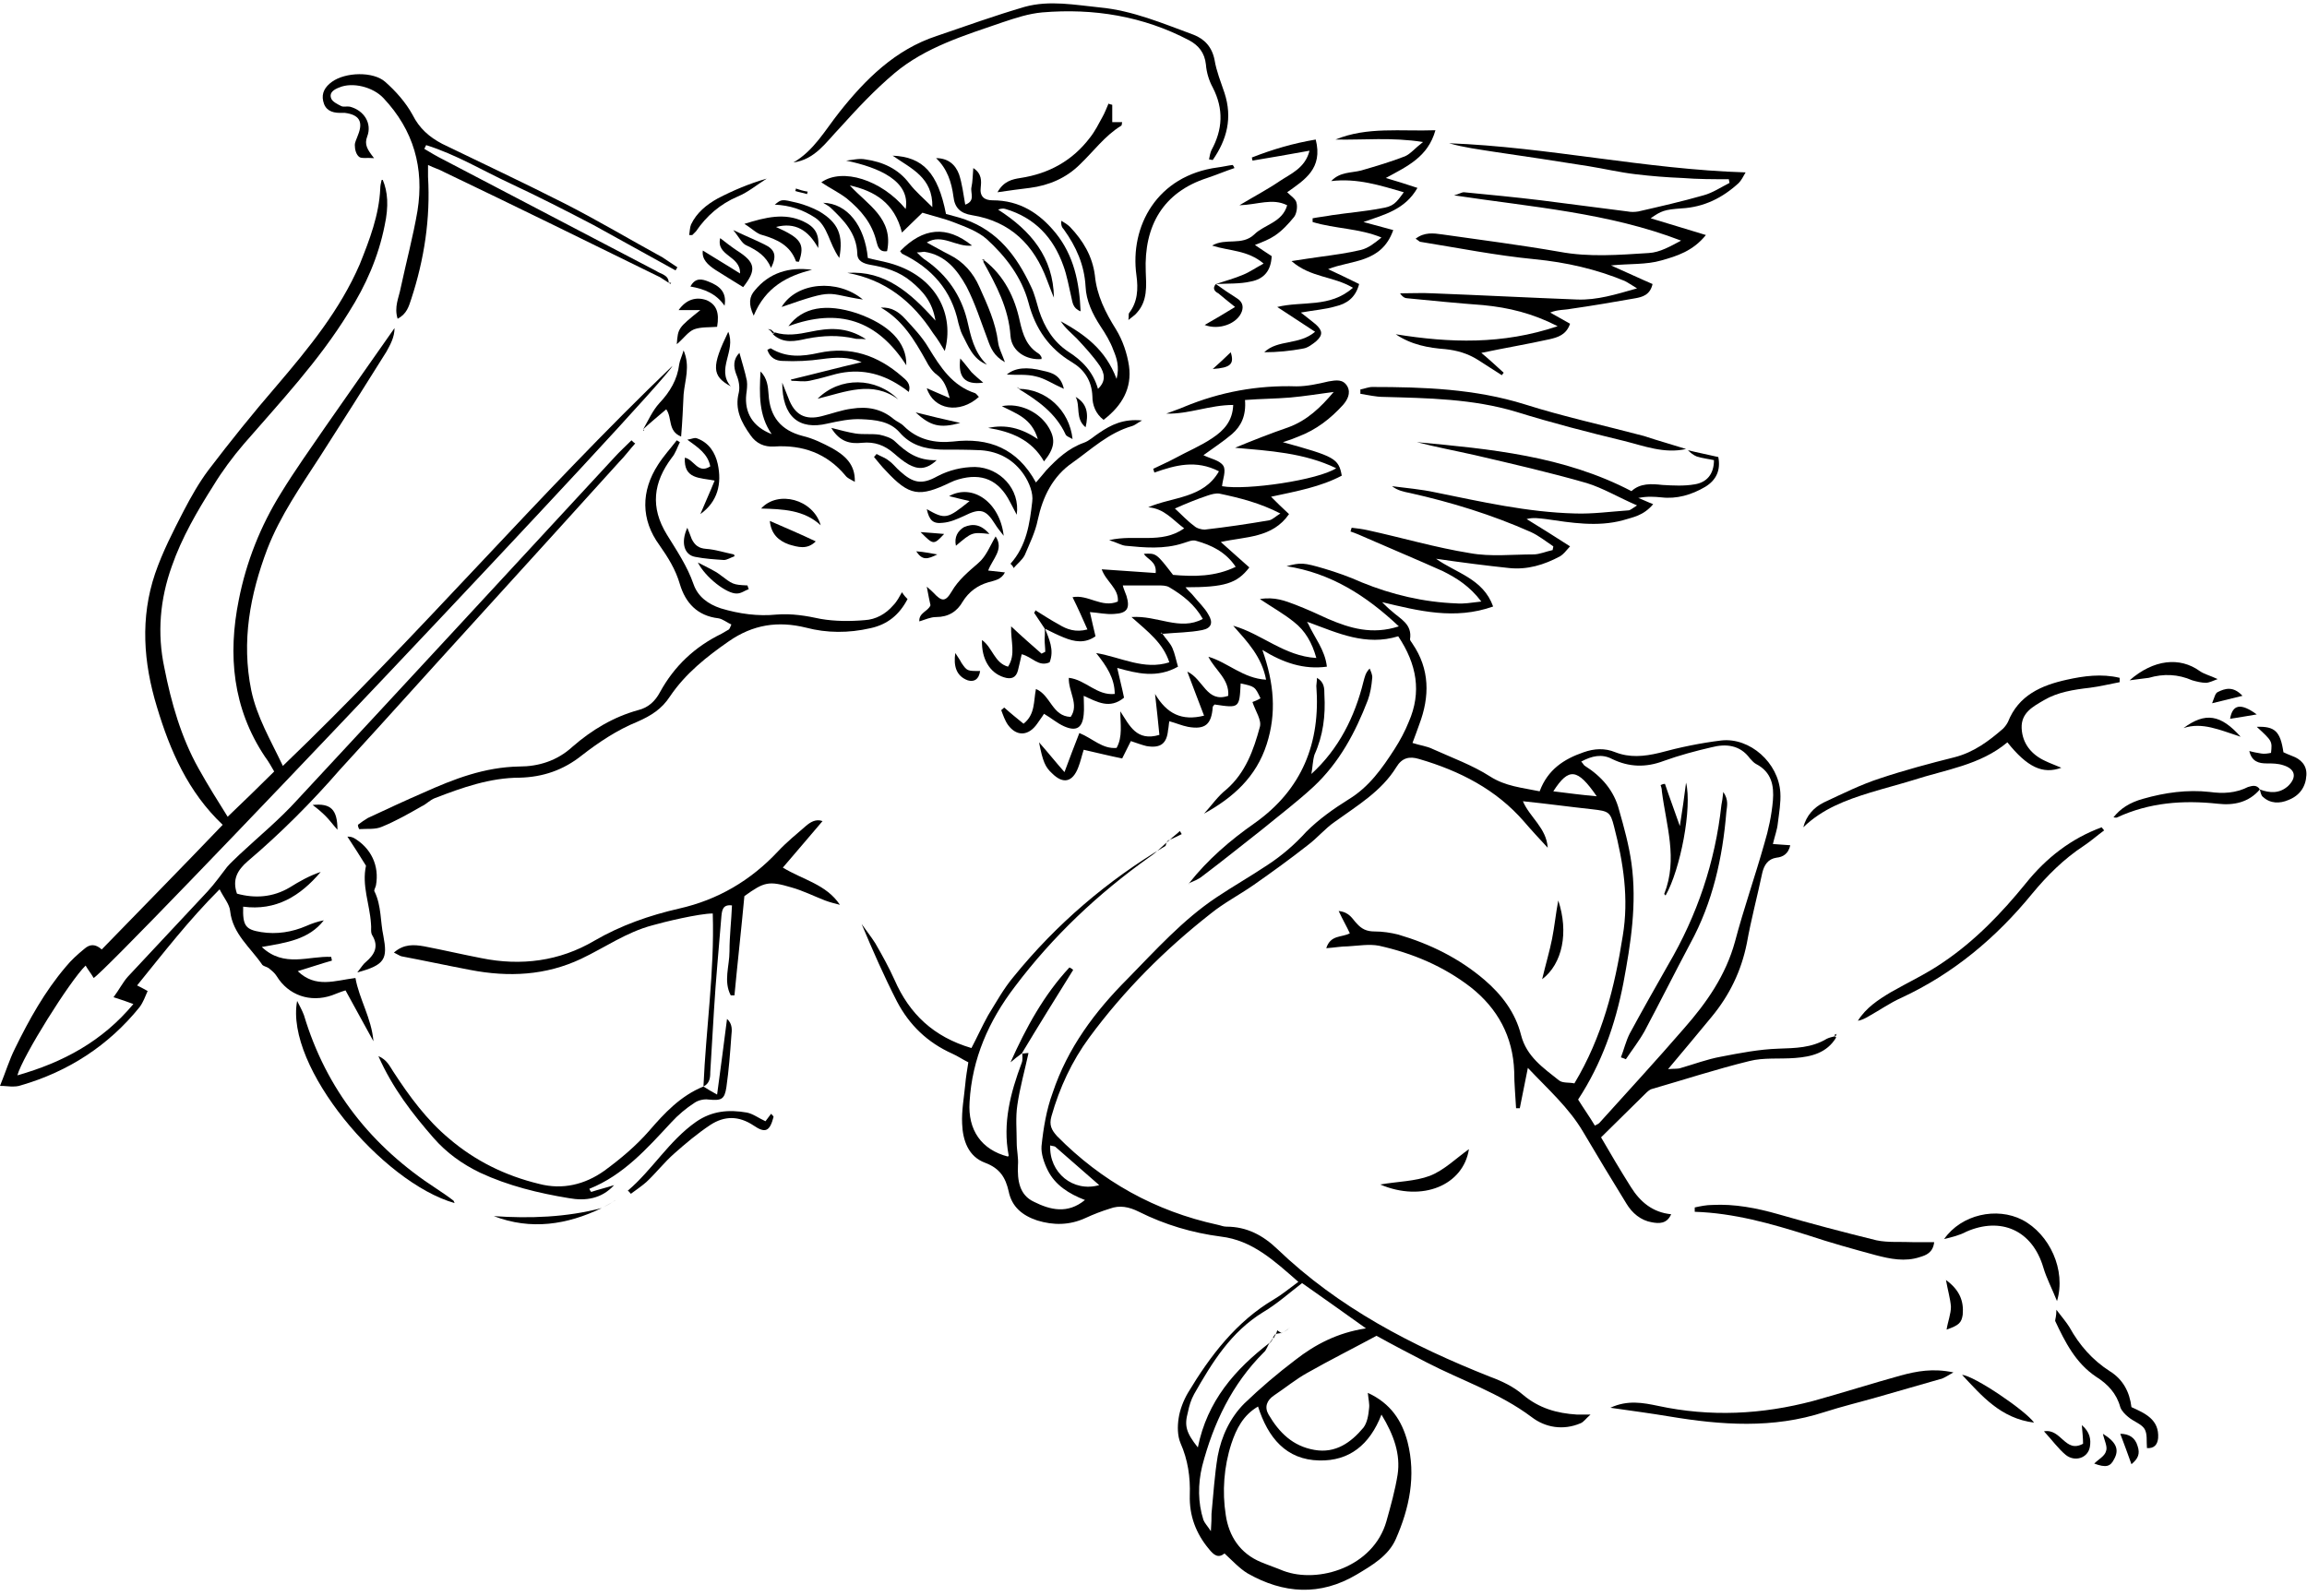 <?xml version="1.0" encoding="UTF-8"?>
<!DOCTYPE svg PUBLIC '-//W3C//DTD SVG 1.0//EN'
          'http://www.w3.org/TR/2001/REC-SVG-20010904/DTD/svg10.dtd'>
<svg height="257.4" preserveAspectRatio="xMidYMid meet" version="1.0" viewBox="-0.0 -0.6 371.9 257.4" width="371.9" xmlns="http://www.w3.org/2000/svg" xmlns:xlink="http://www.w3.org/1999/xlink" zoomAndPan="magnify"
><g clip-rule="evenodd" fill-rule="evenodd" id="change1_1"
  ><path d="M188.6,134.8c-1.1,0.9-2.1,2-3.3,2.8c-8.3,5.9-15.6,12.8-21.7,20.9 c-4.2,5.5-6.9,11.6-7.3,18.6c-0.3,4.5,1.9,7.7,6.2,8.8c0-0.1,0.2-0.2,0.1-0.2c-1-5.2,0.3-10.1,2.1-14.9c0.2-0.5,0.1-1.1,0.1-1.6 c0,0-0.1,0.1-0.1,0.1c0.3,0,0.7-0.1,1.1-0.1c-0.6,2.8-1.4,5.6-1.8,8.4c-0.3,2-0.1,4-0.1,6.1c0,1.2,0.3,2.4,0.2,3.6 c-0.1,2.4,0.2,4.8,2.6,5.9c2.6,1.3,5.4,2,8.2-0.3c-2.6-1-4.8-2.4-6-4.8c-0.6-1.2-1.1-2.7-1-3.9c0.3-2.9,0.8-5.9,1.8-8.6 c2.4-7.2,6.8-13.1,12.1-18.4c4.5-4.6,8.9-9.5,14.3-13.1c2.7-1.8,5.5-3.4,8.2-5.2c2.3-1.5,4.4-3.3,6.3-5.4c2-2,4.4-3.7,6.8-5.2 c3.3-2,5.4-5,7.4-8.1c0.9-1.4,1.7-2.9,2.3-4.4c2.1-4.8,1.3-9.3-1.7-13.8c-5.2,1.6-9.7-0.5-14.3-2.2c-0.1,0-0.2-0.1-0.4-0.1 c0.1,0.1,0.1,0.2,0.2,0.3c1,2.2,2.7,4.2,3,6.9c-3.7,0.5-7-0.6-10.4-2.7c1.9,5.4,2.3,10.2,0.7,15.2c-1.7,5.3-5.4,8.6-10.1,11.2 c1.2-1.3,2.2-2.8,3.6-3.9c3.1-2.7,4.4-6.4,5.4-10.1c0.3-1.1-0.7-2.5-1.2-4c0.3-0.1,0.8-0.3,1.3-0.6c-0.9-1.9-0.9-1.9-3.2-2.4 c-0.2,4-0.2,4-4.2,3.4c-0.1,0.1-0.3,0.3-0.3,0.4c-0.2,2.8-1.2,3.7-4,3.2c-1-0.2-1.9-0.6-3-0.9c-0.1,0.5-0.1,1-0.2,1.4 c-0.2,2.2-1.2,3-3.5,2.6c-0.8-0.2-1.6-0.5-2.5-0.8c-0.2,0.4-0.4,0.8-0.6,1.2c-0.2,0.4-0.4,0.8-0.8,1.6c-2-0.4-4-0.9-6.2-1.4 c-0.3,0.9-0.5,1.9-0.9,2.9c-0.9,2.3-2.4,2.7-4.2,0.9c-1.1-1-1.5-1.9-2.1-5c1.5,1.7,2.6,3.1,4.1,4.8c0.9-2.4,1.6-4.3,2.4-6.3 c2.2,0.9,3.7,2.6,6,2.4c1-1.8,0.6-3.8,0.6-5.9c1.5,2.3,2.6,4.9,6.3,3.8c-0.2-2-0.4-4-0.7-6.6c1.9,3.2,4.3,4.4,7.9,3.5 c-0.9-2.3-1.7-4.5-2.7-7.1c2.6,1.2,3.1,5.1,6.6,3.9c0.2-2.7-2.1-4.1-3.2-6.3c3.1,0.9,5.6,3.5,9.3,3.7c-0.7-3.7-3-6.1-5.3-8.7 c4.6,1.3,8.2,4.9,13.4,5.2c-0.7-2.5-1.8-4.4-3.6-5.8c-1.6-1.3-3.4-2.3-5.5-3.7c2.4-0.4,4.1,0.3,5.7,0.9c1.8,0.7,3.6,1.5,5.3,2.3 c3.5,1.5,7.1,2.6,11.4,1.2c-5.3-5-11-8.6-18.1-9.7c2.3-0.6,2.7-0.6,6.1,0.4c2,0.6,4,1.3,6,2.2c4.9,2,10,3.2,15.3,3.4 c1.1,0.1,2.3-0.1,4-0.3c-1.9-2.5-4-3.8-6.2-4.9c-4-1.8-8.1-3.5-12.2-5.3c-0.9-0.4-1.8-0.8-2.7-1.1c0.1-0.2,0.1-0.4,0.2-0.6 c0.9,0.1,1.7,0.2,2.6,0.4c5.5,1.2,10.9,2.8,16.5,3.7c3.3,0.6,6.8,0.2,10.2,0.2c1,0,2.1-0.5,3.1-0.7c0-0.2,0.1-0.4,0.1-0.6 c-1.2-0.8-2.3-1.7-3.6-2.3c-6.3-2.8-12.8-4.8-19.5-6.3c-1-0.2-2-0.4-2.9-1.1c2.3,0.3,4.7,0.5,7,1c7.4,1.5,14.8,3.2,22.5,3.4 c2.8,0.1,5.7-0.3,8.6-0.5c0.3,0,0.6-0.3,1.4-0.8c-3-1.3-5.5-2.8-8.1-3.6c-5.9-1.7-12-3.1-18-4.5c-3.1-0.7-6.3-1.3-9.4-2.1 c11.8,1.1,23.7,2.2,34.6,7.9c1.4-1.3,3.2-1.2,5-1c1.7,0.1,3.5,0.2,5.2-0.1c1.9-0.3,3.1-1.6,3.1-3.9c-0.9-0.2-1.9-0.3-2.8-0.6 c-0.5-0.2-1-0.6-1.4-1l0,0c1.6,0.4,3.2,0.7,4.9,1.1c0.4,2.1-0.3,3.7-2.1,4.8c-2.2,1.3-4.6,2-7.1,1.7c-1.1-0.1-2.2-0.2-3.7,0.1 c0.8,0.3,1.6,0.7,2.4,1c-1.6,1.9-3.3,2.1-4.9,2.6c-4.1,1.1-8.3,0.4-12.4-0.2c-1-0.1-2-0.3-3.1,0c2.3,1.4,4.5,2.8,7,4.4 c-0.7,0.8-1.1,1.3-1.6,1.6c-2.6,1.4-5.3,2.2-8.2,1.9c-3.8-0.4-7.7-0.9-11.8-1.5c3.2,2.3,7.6,3.2,9.2,7.7c-6.2,2.2-12,0.7-17.9-0.7 c0.5,0.5,1,1,1.5,1.4c1.4,1.3,3.4,2.1,3,4.6c0,0.2,0.3,0.5,0.4,0.7c2.8,4.1,2.8,8.5,1.1,13c-0.3,0.9-0.7,1.9-1.1,3 c1.2,0.4,2.3,0.5,3.3,1c3.1,1.4,6.4,2.6,9.2,4.4c2.5,1.6,5.1,1.8,8,2.4c1.3-3.5,3.9-5.2,7.1-6.3c1.7-0.6,3.4-0.7,5.1,0 c2.3,0.9,4.6,0.7,7.1,0.1c3.3-0.9,6.7-1.6,10-2c4.6-0.5,9.2,3.6,9.5,8.4c0.1,1.6-0.2,3.3-0.4,4.9c-0.1,1.1-0.5,2.1-0.8,3.4 c1,0.1,1.8,0.1,2.8,0.2c-0.3,1.4-1.2,1.9-2.2,2c-1.4,0.2-2,1.2-2.3,2.4c-0.8,3.8-1.8,7.5-2.5,11.4c-0.9,4.5-2.8,8.4-5.7,11.9 c-2.2,2.7-4.5,5.4-7,8.4c1-0.1,1.6,0,2.1-0.2c2.1-0.6,4.2-1.4,6.4-1.8c3.1-0.6,6.2-1.2,9.3-1.3c2.7-0.1,5.3-0.1,7.8-1.6 c0.4-0.2,0.9-0.3,1.3-0.4c0.1,0.1,0.2,0.2,0.2,0.2c-1.5,2.5-4,3.1-6.6,3.3c-2.5,0.2-5.1-0.1-7.4,0.5c-5.3,1.3-10.5,3-15.7,4.5 c-0.4,0.1-0.8,0.5-1.1,0.8c-2.3,2.3-4.6,4.5-7.1,7c1.5,2.6,3.1,5.3,4.8,8c1.5,2.4,3.5,4.1,6.5,4.4c-0.7,1.6-2,1.5-3.1,1.3 c-1.8-0.3-3.2-1.5-4.1-3c-2.4-3.9-4.7-7.7-7-11.6c-2.3-3.9-5.6-6.8-8.9-10.3c-0.5,2.5-0.9,4.5-1.3,6.5c-0.2,0-0.4,0-0.6,0 c-0.1-2-0.3-3.9-0.3-5.9c-0.2-5.7-2.7-10.2-7-13.6c-4.4-3.4-9.4-5.5-14.8-6.7c-1.6-0.3-3.3,0-5,0.1c-1.1,0-2.1,0.2-3.5,0.3 c0.7-2.2,2.5-1.7,3.8-2.4c-0.5-1.1-1.1-2.1-1.8-3.6c1.8,0.2,2.2,1.3,2.9,2c0.8,0.9,1.6,1.3,2.9,1.3c1.3,0,2.6,0.2,3.8,0.5 c5.1,1.5,9.8,3.8,13.9,7.3c2.8,2.4,5,5.3,5.9,8.9c0.9,3.5,3.6,5.3,6.1,7.3c0.6,0.5,1.7,0.3,2.5,0.5c4.5-7.5,6.5-15.5,7.8-23.8 c1-6,0.1-11.8-1.4-17.6c-0.6-2.4-0.9-2.5-3.5-2.8c-3.7-0.4-7.3-0.9-11.2-1.3c1.1,2.6,3.8,4.3,4,7.5c-1.3-1.4-2.6-2.8-3.8-4.2 c-4.5-5.2-10.4-8.2-16.9-10.1c-1.6-0.5-2.8-0.2-3.7,1.3c-2.4,3.9-6.3,6.2-9.9,8.8c-1.6,1.1-2.8,2.6-4.4,3.8 c-2.8,2.2-5.7,4.3-8.7,6.4c-2.3,1.6-4.8,2.9-6.9,4.6c-7.4,5.8-14,12.4-19.6,20c-2.8,3.8-4.8,8.1-6.1,12.7c-0.4,1.4,0,2.2,0.9,3.2 c7.2,7.3,15.8,12.1,25.9,14.3c0.5,0.1,0.9,0.3,1.4,0.3c3.3,0,5.9,1.4,8.2,3.6c9.9,9.5,21.7,15.6,34.3,20.6c1.9,0.7,3.8,1.6,5.3,2.9 c2.6,2.2,5.5,3,8.7,3.2c0.5,0,1.1,0,2.2,0c-0.8,0.7-1.1,1.2-1.6,1.4c-2.8,1.2-5.7,0.7-7.9-1c-5.2-3.9-11.3-5.9-16.9-8.8 c-2.7-1.4-5.4-2.8-8.1-4.3c-3.7,2-7.5,3.9-11.2,6c-1.8,1-3.5,2.4-5.3,3.6c-1.2,0.8-1.6,1.9-0.9,3.1c1.7,2.9,3.9,5.1,7.4,5.7 c3.4,0.6,5.9-1.2,7.9-3.6c0.6-0.8,0.8-2,0.9-3.1c0.1-0.7-0.1-1.4-0.2-2.5c3.7,1.7,5.5,4.5,6.4,7.9c1.4,5.5,0.3,10.7-1.9,15.7 c-1.2,2.7-3.8,4.2-6.3,5.7c-5.9,3.5-11.8,3.1-17.6-0.2c-1.3-0.8-2.4-2-3.7-3.2c-1,0.8-1.7,0.3-2.5-0.7c-2.1-2.5-3.2-5.4-3.1-8.7 c0.1-2.9-0.3-5.7-1.5-8.4c-0.5-1.2-0.5-2.7-0.3-4c0.2-1.4,0.8-2.9,1.5-4.1c3.6-6,7.8-11.5,13.9-15.1c1.2-0.7,2.4-1.7,3.9-2.8 c-3.9-3.4-7.4-6.7-12.5-7.3c-4.6-0.6-9-1.9-13.2-4c-1.6-0.8-3.1-1.1-4.7-0.5c-1.3,0.4-2.6,0.9-3.9,1.5c-2.6,1.2-5.2,1.2-7.8,0.4 c-2.4-0.8-4.1-2.2-4.6-4.7c-0.5-2.2-1.4-3.7-3.8-4.6c-2.7-1-3.6-3.6-3.7-6.3c-0.1-2.1,0.3-4.2,0.5-6.3c0.1-1.2,0.3-2.3,0.5-3.6 c-1-0.5-1.7-1-2.6-1.4c-4-1.8-6.9-4.6-8.9-8.4c-2.1-4.1-3.9-8.2-5.7-12.5c0.7,1,1.5,2,2.2,3.1c1.1,1.9,2.2,3.9,3.1,5.9 c2.4,5.5,6.3,9.2,12.4,11c0.9-1.7,1.7-3.5,2.7-5.3c1.3-2.1,2.5-4.3,4.1-6.2c6.9-8.5,15.1-15.5,24.5-21.1 C188.1,134.9,188.4,134.9,188.6,134.8L188.6,134.8z M204.7,215.9L204.7,215.9c-0.4,0.5-0.5,1.2-1,1.6c-5.1,5.1-8.1,11.4-9.9,18.3 c-0.7,2.9-0.7,5.9,0.2,8.7c0.2,0.5,0.6,0.9,1.2,1.8c0.1-1.4,0.1-2.1,0.1-2.8c0.3-3.1,0.5-6.3,1-9.3c0.6-3.2,2-6.2,4.3-8.5 c2.6-2.5,5.3-4.8,8.2-7c3.2-2.5,6.8-4.4,11.4-5.1c-3.8-2.7-7-5-10.3-7.3c-2.2,1.7-4.1,3.4-6.3,4.7c-5.2,3.2-8.2,8.1-11.1,13.2 c-0.5,0.9-0.8,1.9-1,2.9c-0.6,2.2-0.3,3.3,1.6,5.7C194.6,225.3,199.1,220.2,204.7,215.9z M257.1,180.9c0.4-0.2,0.6-0.3,0.7-0.4 c4.6-5.1,9.2-10.1,13.7-15.3c3.6-4.1,6.7-8.5,8.2-14c1.4-5.3,3.2-10.4,4.7-15.7c0.7-2.3,1.2-4.7,1.4-7c0.2-2.4-0.2-4.6-2.7-5.9 c-0.4-0.2-0.7-0.6-1-0.9c-1.6-2.2-3.9-2.4-6.2-1.8c-2.6,0.6-5.2,1.3-7.7,2.2c-2.9,1.1-5.6,1-8.3-0.3c-1.7-0.9-3.3-0.5-5,0.4 c0.3,0.3,0.4,0.6,0.6,0.7c2.7,1.7,4.7,4,5.5,7.1c0.8,2.8,1.6,5.7,2,8.6c0.9,6.5-0.1,12.9-1.3,19.3c-1.3,6.7-3.5,13-7.3,18.8 C255.2,178,256.2,179.4,257.1,180.9z M222.7,227.5c-1.9,4.9-5.2,7.5-10,7.4c-5.4-0.1-8.3-3.7-9.9-8.7c-2.4,1.4-3.5,3.6-4.3,6 c-1.2,3.7-1.5,7.7-0.9,11.5c0.5,3.4,2.3,6.2,5.7,7.6c1.2,0.5,2.4,0.9,3.6,1.4c5.6,2.1,14.5-0.6,16.6-8c0.7-2.5,1.4-5,1.8-7.5 C225.8,233.9,224.7,230.8,222.7,227.5z M169.3,184.1c-0.2,4.4,3.7,7.6,7.9,6.4c-2.4-2.1-4.7-4.1-7.1-6.2 C169.9,184.2,169.6,184.2,169.3,184.1z M257.4,127.8c-3.1-4.5-4.5-4.7-7-0.8C252.8,127.3,255.1,127.6,257.4,127.8z"
    /><path d="M60.2,167.3c-1.5-2.7-2.9-5.3-4.5-8.2c-0.7,0.2-1.4,0.5-2.2,0.8 c-3.5,1.2-7,0-8.9-3.1c-0.3-0.5-0.8-0.9-1.3-1.3c-0.3-0.2-0.8-0.3-1-0.5c-1.9-2.8-4.8-5-5.2-8.7c-0.1-1.1-1-2.1-1.7-3.5 c-5,5-9,10.2-13.3,15.5c0.6,0.3,1,0.5,1.7,0.9c-0.4,0.9-0.7,1.8-1.3,2.6c-5,6.2-11.5,10.4-19.1,12.6c-0.5,0.2-1.1,0.2-1.6,0.2 c-0.4,0-0.9-0.1-1.8-0.1c0.9-2.2,1.5-4.2,2.4-6c2.3-4.7,4.8-9.2,8.2-13.2c0.9-1.1,1.9-2,3-2.9c0.9-0.8,1.8-0.8,2.8,0.1 c6.5-6.7,13-13.3,19.5-20.1c-5.6-5.3-8.5-12-10.6-19c-2.2-7.2-2.7-14.4-0.3-21.5c1.2-3.5,2.9-6.8,4.6-10.1c1.2-2.3,2.5-4.6,4-6.6 c3.5-4.6,7.2-9.2,11-13.6c5.2-6.1,10.2-12.2,13.4-19.6c1.6-4,3.1-7.9,3.3-12.2c0-0.4,0.1-0.9,0.2-1.3c0-0.1,0.1-0.1,0.2-0.1 c0.8,1.9,1,4.2,0.3,7.4c-1,5-3,9.6-5.8,14c-4.8,7.8-11,14.4-16.9,21.2c-1.8,2.1-3.5,4.4-4.9,6.7c-2.6,4.1-5.1,8.4-6.7,13 c-1.9,5.3-2.4,10.8-1.2,16.4c1.1,5.6,2.7,11.2,5.5,16.2c1.5,2.7,3.2,5.4,4.7,7.8c2.5-2.4,5-4.8,7.5-7.3c-0.4-0.7-0.9-1.6-1.5-2.4 c-5.2-7.8-6-16.4-4.2-25.3c1.2-6.1,3.5-11.9,6.8-17.2c2.2-3.6,4.7-7.1,7.1-10.6c3.7-5.3,7.4-10.6,11.2-16c0,1.5-0.7,2.7-1.3,3.8 c-3.5,5.6-7.1,11.3-10.7,16.9c-3.1,4.8-6.4,9.5-8.5,14.9c-2.8,7.4-4.2,14.9-2.6,22.8c0.9,4.3,3.1,8,5.1,12.2 c21.8-20.9,41.2-43.8,62.8-64.5c-1.3,3-90.1,96.7-93.3,98.7c-0.4-0.7-0.9-1.3-1.3-2c-2.5,2.4-10.2,14.7-11,17.7 c7.4-2.1,13.7-5.5,18.7-11.5c-1.1-0.4-1.9-0.7-3.2-1.1c0.9-1.2,1.5-2.4,2.3-3.3c4.3-4.6,8.6-9.2,12.9-13.8c1.1-1.2,2.1-2.6,3.1-3.9 c0.6-0.7,1.3-1.3,2-2c3.1-2.9,6.4-5.6,9.3-8.8c17.1-18.4,34.1-36.8,51.1-55.2c0.9-1,1.9-1.9,2.8-2.8c0.2,0.2,0.4,0.4,0.6,0.5 c-0.9,1-1.7,2.1-2.6,3c-12.9,14.3-25.9,28.5-38.8,42.8c-2.1,2.3-4.1,4.5-6.2,6.8c-4.6,5.3-9.6,10.3-14.9,14.8 c-1.6,1.4-2.5,2.9-1.7,5.2c2.9,0.8,5.8,0.6,8.5-1c1.6-1,3.2-1.9,5-2.5c-3.3,3.9-7.2,6.3-12.5,5.6c-0.1,3.1,0.4,3.7,2.9,4.1 c2.5,0.4,5,0,7.3-1c0.9-0.4,1.8-0.7,2.8-0.9c-2.4,3.1-6,3.6-10,4.3c3.6,3.4,7.6,1.4,11.2,1.6c0,0.2,0.1,0.4,0.1,0.6 c-1.8,0.5-3.5,1.1-5.5,1.7c2.9,2.8,6,1.5,9.3,1.1C57.9,160.5,59.9,163.6,60.2,167.3L60.2,167.3z"
    /><path d="M187.4,101.6c0.5,0.8,1.2,1.4,1.6,2.3c0.4,0.9,0.6,2,0.9,3 c-3.4,1.9-6.6,1.1-9.8,0.2c0.4,1.8,0.8,3.3,1.1,4.8c-2.3,1.9-4.3,0.7-6.5-0.3c0,1.1,0.1,2.1,0,3c-0.2,2.2-1.2,2.8-3.2,1.9 c-1.1-0.5-2-1.3-3.2-2c-0.3,0.5-0.7,1-1.1,1.6c-1.4,2-3.3,2.1-4.7,0.2c-0.5-0.7-0.8-1.6-1.1-2.4c0.2-0.1,0.3-0.3,0.5-0.4 c1,0.9,2,1.7,3.1,2.6c1.9-1.5,1.6-3.6,2-5.6c2.4,1,2.6,4.4,5.6,4.5c1.4-2-0.4-4.1-0.3-6.3c2.7,0.3,4.5,2.9,7.4,2.6 c0-2.5-1.3-4.5-3-6.6c4.1,0.7,7.7,2.8,11.8,1.5c-1-3.1-3.4-4.9-6.1-7.3c4.2-0.3,7.8,2.3,11.5,0.3c-1.3-2.3-3.2-3.8-5.4-5.1 c-0.5-0.3-1.2-0.3-1.9-0.3c-1.8,0-3.7,0-5.6,0c0.1,0.5,0.4,1.1,0.6,1.7c0.6,2,0.1,2.8-2,2.9c-1.3,0.1-2.5-0.2-3.9-0.3 c0.3,1.4,0.6,2.6,0.9,3.9c-1.7,1.2-3.4,0.9-5.1,0.2c-1-0.4-2-0.9-3-1.4l0,0.1c-0.6-0.9-1.2-1.8-1.8-2.7c0.1-0.1,0.2-0.2,0.2-0.4 c1.3,0.8,2.5,1.6,3.8,2.3c1.3,0.8,2.7,1.3,4.6,0.8c-0.8-1.8-1.5-3.4-2.4-5.2c2.5-0.5,4.7,1.8,7.3,0.7c0.2-2.1-1.9-3.2-2.6-5.2 c3,0.2,5.8,0.4,8.7,0.6c0.2-1.9-1.4-2.2-1.9-3.1c2-0.1,2-0.1,4.7,3.4c3.4,0.3,6.8,0.3,10.1-1.3c-1.6-2.4-3.9-3.5-6.4-4.2 c-0.6-0.2-1.4,0.2-2.1,0.4c-3.1,1-6.2,0.7-9.3,0.4c-0.7-0.1-1.3-0.5-2.6-0.9c4.3-1,8.4,0.7,12.1-1.9c-1.9-1.4-3.2-3.2-5.8-3.4 c3.9-1.7,8.9-1.4,11.4-5.8c-3.7-1.9-7-1-10.4,0.2c-0.1-0.2-0.1-0.4-0.2-0.6c1.2-0.6,2.4-1.1,3.5-1.7c2-1.1,4.2-2,6.1-3.3 c1.8-1.2,3.2-2.7,3.3-5.3c-3.8,0-7.1,1.5-10.8,1.4c1-0.4,2-0.7,2.9-1.1c5.8-2.4,11.8-3.5,18.1-3.3c1.7,0,3.5-0.4,5.2-0.8 c1.2-0.2,2.3-0.4,3,0.8c0.6,1.1,0,2.2-0.7,3c-2,2.2-4.3,4-7.2,5.1c-0.7,0.3-1.5,0.6-2.5,0.9c8.3,2.3,9,2.6,9.5,5.4 c-3.4,1.8-7.2,2.5-11.4,3.4c1,1,1.8,1.8,2.9,2.8c-2.7,3.9-7,3.6-11,4.5c1.6,1.4,3.1,2.8,4.6,4.1c-2,2.6-4,3.2-10.3,3.2 c0.5,0.6,1,1,1.3,1.4c0.8,1,1.8,1.9,2.4,3c0.8,1.3,0.5,2.2-1,2.5c-2,0.4-4.2,0.4-6.3,0.6c-0.1,0-0.3-0.1-0.4-0.1 C187.3,101.3,187.3,101.5,187.4,101.6z M215,62.6c-2.3,0.3-4.7,0.7-7,0.9c-2.4,0.2-4.7,0.2-7.3,0.4c0.2,2.5-0.6,4.2-2.1,5.5 c-1.4,1.2-3.1,2.3-4.6,3.4c1.2,0.6,2.6,0.8,3.2,1.7c0.5,0.8-0.1,2.2-0.2,3.3c4,0.7,15.5-1,18.4-2.9c-5.2-2.5-10.8-2.8-16.3-3.3 c2.9-1.2,5.7-2.3,8.6-3.3C210.7,67.2,212.9,65.1,215,62.6z M189.4,81.4c1.1,1,2,2,3.1,2.8c0.4,0.4,1.2,0.6,1.7,0.6 c3.5-0.4,6.9-0.9,10.4-1.5c0.5-0.1,1-0.6,1.8-1.1c-3.3-1.7-6.5-2.5-9.8-3.2c-0.6-0.1-1.3,0.1-1.9,0.3 C192.9,79.9,191.2,80.6,189.4,81.4z"
    /><path d="M225,53.3c8.7,1.4,17.2,1.7,26.1-1.3c-4.1-2.1-7.9-3-12-3.4 c-4.1-0.3-8.1-0.7-12.2-1.1c-0.4,0-0.8-0.2-1.2-0.8c1.8,0,3.5-0.1,5.3,0c7.8,0.3,15.5,0.7,23.3,1c3.2,0.1,6.1-0.8,9.6-1.8 c-1-0.6-1.4-0.9-2-1.2c-4.6-1.9-9.4-3-14.5-3.5c-6.2-0.6-12.2-1.8-18.4-2.8c-0.2,0-0.4-0.3-0.8-0.5c1.4-1.1,2.9-0.9,4.3-0.7 c6.3,0.9,12.6,1.7,18.9,2.8c4.8,0.9,9.6,0.5,14.4,0.2c1.8-0.1,3.5-1.1,5.2-2c-11.7-4.5-24-5.4-36.6-7.3c0.8-0.2,1.2-0.5,1.6-0.5 c4.1,0.4,8.3,0.8,12.4,1.3c4.7,0.6,9.4,1.2,14,1.8c0.5,0.1,1.1,0.1,1.7,0c3.5-0.8,7-1.6,10.5-2.6c1.5-0.4,2.8-1.3,4.2-2 c0-0.2-0.1-0.4-0.1-0.6c-2.5,0-5,0-7.5-0.2c-2.5-0.1-5-0.3-7.5-0.6c-2.6-0.3-5.1-0.9-7.6-1.3c-2.6-0.4-5.1-0.8-7.7-1.2 c-2.5-0.4-4.9-0.7-7.4-1.1c-2.5-0.4-5-0.7-7.4-1.4c15.9,0.6,31.6,4.2,47.8,4.7c-0.4,0.7-0.7,1.3-1.1,1.7c-2.6,2.4-5.6,3.9-9.2,4.1 c-2.8,0.2-3.3,0.4-5,1.6c2.9,0.9,5.7,1.7,8.9,2.7c-2.1,2.6-4.7,3.4-7.2,4.1c-2.4,0.7-5.1,0.5-8.1,0.8c2.5,1.1,4.6,2.1,6.7,3 c-0.4,1.8-1.7,2.1-2.8,2.3c-3.4,0.6-6.9,1.2-10.4,1.7c-1,0.2-2.1,0.1-3.3,0.6c1.1,0.6,2.1,1.2,3.2,1.8c-0.6,1.8-2,2.2-3.3,2.5 c-3.6,0.8-7.2,1.4-11,2.2c1.2,1,2.4,2.1,3.6,3.2c-0.1,0.1-0.2,0.3-0.3,0.4c-1.3-0.8-2.6-1.7-3.9-2.5c-1.6-1-3.3-1.5-5.2-1.7 C230.3,55.5,227.5,55,225,53.3z"
    /><path d="M148.7,33.7c-1,1-2,1.9-3.3,3.2c-1.2-4.8-4.4-6.7-8.4-7.6c2.8,3.1,7.1,5.3,6,10.6 c-1.3,0.2-1.5-0.8-1.7-1.5c-0.7-3-2.5-5.1-4.8-7c-1.3-1-2.8-1.7-4.1-2.6c3.4-2.4,9.7-0.4,13.6,4.3c0.8-4.5-4.3-6.7-9.6-7.8 c1-0.1,2.1-0.4,3.1-0.2c2.8,0.4,5.3,1.5,7.1,3.9c1,1.3,2.2,2.3,3.7,3.8c0.1-4.8-3.4-6.2-6.4-8.3c4.9,0.2,7.3,2.8,8.6,9.4 c1,0.3,2,0.5,3.1,0.9c5.3,1.9,8.3,5.9,10.6,10.8c0.6,1.2,0.9,2.6,1.3,3.9c0.9,2.7,2.3,5,4.7,6.6c2.2,1.4,4,3.2,4.8,6 c1.4-1.3,1-2.6,0.3-3.7c-1.1-1.6-2.4-3-3.7-4.4c-0.9-0.9-1.9-1.7-2.6-2.8c3.8,2.1,7.2,4.5,9,9.3c0.5-2,0-3.4-0.5-4.6 c-0.5-1.4-1.3-2.7-2.1-3.9c-1.3-2-2.3-4.1-2.4-6.4c-0.2-3.5-1.5-6.4-3.5-9.2c-0.3-0.3-0.5-0.7-0.4-1.4c0.5,0.3,1,0.6,1.4,1 c2.1,2.2,3.6,4.7,4,7.8c0.3,3.2,1.7,6,3.4,8.7c1.1,1.8,1.8,3.9,2.1,5.9c0.5,3.6-1.1,6.4-4.1,8.7c-1.3-1-1.8-2.4-1.8-3.8 c-0.1-2.5-1.3-4.3-3.3-5.5c-3.7-2.2-5.9-5.4-7-9.6c-1.1-4.1-3.7-7.5-6.8-10.3c-1.4-1.2-3.3-1.9-5.1-2.6 C152.1,34.6,150.3,34.2,148.7,33.7z"
    /><path d="M107.8,45c-0.5-0.3-0.9-0.6-1.4-0.9c-11.6-5.7-23.2-11.4-34.9-17 c-0.7-0.4-1.5-0.6-2.5-1.1c0,0.8,0,1.4,0,1.9c0.4,6.7-0.6,13.3-2.7,19.7c-0.4,1.2-0.7,2.4-2.2,3.2c-0.6-1.9,0.2-3.4,0.5-5 c0.9-4.2,2-8.3,2.7-12.4c1.1-6.9-0.6-13-5.5-18.2c-1.7-1.8-5-2.6-7.1-1.7c-0.8,0.3-1.7,0.8-1.3,1.8c0.2,0.5,1,0.9,1.6,1.2 c0.4,0.2,0.9,0,1.4,0.1c2.3,0.6,3.6,2.7,2.8,4.8c-0.5,1.3,0,2.1,1.1,3.5c-1.2-0.1-2,0.1-2.4-0.2c-0.5-0.4-0.7-1.2-0.7-1.9 c0-0.5,0.3-1,0.5-1.6c0.9-2.2,0.2-3.3-2.1-3.6c-0.3,0-0.6,0-0.8,0c-1.4,0-2.4-0.5-2.7-1.9c-0.3-1.3,0.3-2.3,1.4-3.1 c2.2-1.6,6.7-1.7,8.6,0c1.7,1.5,3.3,3.3,4.4,5.3c1.1,2.2,2.7,3.6,4.8,4.7c6.6,3.2,13.2,6.3,19.7,9.6c5.3,2.7,10.5,5.8,15.8,8.7 c0.8,0.5,1.6,1.1,2.4,1.6c-0.1,0.2-0.2,0.3-0.3,0.5c-4.4-2.4-8.8-4.9-13.2-7.3c-4.4-2.3-8.9-4.6-13.4-6.7 c-4.5-2.1-8.8-4.7-13.6-6.2c-0.1,0.2-0.2,0.4-0.3,0.6c1,0.6,2,1.2,3,1.7c11.5,6,22.9,12,34.4,18C106.5,43.6,107.8,43.7,107.8,45 L107.8,45z"
    /><path d="M146.3,96c-1.3,2.5-3.2,4.1-6,4.7c-3.5,0.8-7,0.8-10.4-0.1 c-4.5-1.1-8.5-0.5-12.4,2.2c-3.6,2.5-7,5.2-9.5,8.9c-1.3,2-3,3.1-5.3,4.1c-3.2,1.3-6.2,3.3-8.9,5.4c-3,2.4-6.3,3.5-10,3.6 c-4.8,0-9.3,1.6-13.7,3.3c-0.8,0.3-1.4,1-2.1,1.3c-2.1,1.2-4.2,2.4-6.4,3.3c-1.1,0.5-2.4,0.3-3.7,0.4c-0.1-0.2-0.2-0.4-0.2-0.7 c0.5-0.4,1.1-0.8,1.6-1.1c3-1.4,6-2.8,9-4.1c4.9-2.2,9.8-4.1,15.4-4.2c3.1,0,6.1-0.9,8.6-3.2c3.1-2.7,6.6-4.8,10.6-5.9 c1.6-0.4,2.7-1.4,3.5-2.9c2.3-4.2,5.6-7.3,9.9-9.4c0.4-0.2,0.8-0.5,1.2-0.7c0.1-0.1,0.2-0.3,0.4-0.8c-0.7-0.3-1.4-0.9-2.1-1 c-3.4-0.4-5.3-2.5-6.2-5.5c-0.7-2.4-1.9-4.3-3.3-6.3c-3-4.1-3-8.7-0.2-13c0.9-1.4,2-2.6,3-3.9c0.2,0.1,0.3,0.2,0.5,0.3 c-0.4,0.8-0.7,1.8-1.3,2.5c-3,4-3.5,8-0.8,12.4c1.6,2.6,3.3,5.1,4.3,8c0.7,2,2.3,3.2,4.4,3.9c3,0.9,6,1.3,9,1 c2.4-0.2,4.8,0.2,7.1,0.7c2.3,0.4,4.8,0.4,7.1,0.2c1.8-0.1,3.4-1,4.6-2.4c0.6-0.6,1-1.4,1.4-2.1C145.8,95.5,146,95.7,146.3,96z"
    /><path d="M113.4,174.6c0.4-9.3,1.8-18.6,1.5-27.9c-2.2,0-8,1.4-9.7,1.9 c-4.2,1.1-7.7,3.6-11.5,5.4c-5.7,2.7-11.7,3-17.9,1.8c-3.7-0.7-7.4-1.5-11.1-2.2c-0.3-0.1-0.6-0.3-1.2-0.6c1.6-1.4,3.2-1.3,4.9-1 c3.1,0.6,6.1,1.3,9.2,1.9c6.4,1.3,12.6,0.5,18.2-2.8c4.3-2.5,8.9-4.1,13.7-5.2c6.2-1.4,11.5-4.5,15.9-9.2c1.4-1.5,3-2.8,4.5-4.1 c0.7-0.6,1.6-1.2,2.7-0.8c-2.1,2.5-4.2,4.9-6.4,7.5c3.3,2,7,2.7,9.2,6c-0.8-0.2-1.6-0.4-2.4-0.7c-1.8-0.7-3.6-1.6-5.4-2.1 c-3.7-1.1-4.4-0.9-7.6,1.4c-0.5,5.4-1.1,10.7-1.6,16c-0.2,0-0.4,0-0.6,0c-1.2-2.3-0.2-4.7-0.2-7.1c0-2.5,0.3-4.9,0.4-7.4 c-1.5-0.2-1.6,0.8-1.7,1.7c-0.4,5.1-0.9,10.1-1.2,15.2c-0.2,3.3-0.4,6.6-0.6,10C114.5,173.2,114.4,174.1,113.4,174.6L113.4,174.6z"
    /><path d="M214.1,42.8c1.7,0.8,3.4,1.6,5,2.4c-0.6,2.3-2.1,3.2-3.8,3.6 c-1.7,0.5-3.4,0.6-5.6,1c1,0.8,1.7,1.3,2.4,1.9c1.1,1,1.2,1.7,0.1,2.7c-0.6,0.5-1.4,1.1-2.1,1.2c-2.1,0.4-4.2,0.6-6.3,0.6 c2.2-2.1,5.6-1.1,8.2-3.3c-2.1-1.4-4-2.6-6.1-4c4-1,8.5,0.2,12.2-3.1c-3.2-1.9-6.8-1.6-9.9-4.3c1.9-0.3,3.3-0.5,4.7-0.7 c2.2-0.3,4.4-0.6,6.5-1.1c1.2-0.3,2.2-1.1,3.3-2c-3.6-1.5-7.5-1.4-11.1-2.5c0-0.2,0-0.4,0-0.6c1-0.2,2.1-0.3,3.1-0.5 c2.7-0.4,5.3-0.6,7.9-1.1c2-0.3,2.4-0.8,3.7-2.6c-3.8-1.1-7.5-2.3-11.7-1.8c1.4-1.5,3.2-1.3,4.8-1.7c2.4-0.7,4.8-1.4,7.1-2.3 c0.9-0.4,1.6-1.3,2.9-2.3c-5.1-0.8-9.6-0.3-14.1-0.4c5.1-2.1,10.5-1.3,16.1-1.5c-1.2,4.3-4.5,5.8-8,7.7c1.7,0.5,3.3,1,5.1,1.6 c-2,3.5-5.3,4.3-8.7,5.5c1.5,0.4,3,0.8,4.8,1.3C222.7,41.9,217.8,41.3,214.1,42.8z"
    /><path d="M127.9,25.6c3.3-1.9,5.1-5.2,7.4-8.1c4.2-5.3,9-10.1,15.7-12.3 c4.7-1.6,9.4-3.3,14.2-4.7c4-1.1,8.1-0.3,12.1,0.1c5.3,0.5,10.2,2.6,15.1,4.4c1.8,0.7,3,2,3.4,4.1c0.3,1.8,1,3.5,1.6,5.3 c1.3,4,0.4,7.5-1.9,10.8c-0.2,0-0.4-0.1-0.6-0.1c0.1-0.5,0.2-1.1,0.4-1.5c1.8-3.3,2-6.6,0.2-10.1c-0.6-1.1-1-2.4-1.1-3.7 c-0.2-1.9-1.2-3.1-2.7-3.9c-7.4-3.9-15.4-5.2-23.7-4.5c-2.2,0.2-4.3,0.9-6.4,1.6c-6.1,2.1-12.4,4-17.4,8.2c-3.2,2.7-6,5.7-8.8,8.8 C133.1,22.4,131.4,25.1,127.9,25.6z"
    /><path d="M113.4,174.6c0.6,0.4,1.3,0.8,2.2,1.3c0.6-4.4,1.1-8.3,1.6-12.2 c0.9,0.8,0.8,1.8,0.7,2.7c-0.2,2.8-0.4,5.5-0.8,8.3c-0.3,2-0.8,2.2-2.9,2c-0.7-0.1-1.6,0.1-2.2,0.5c-1.4,0.9-2.7,2-3.8,3.2 c-3.9,4.2-7.7,8.5-13.2,10.7c0.1,0.2,0.2,0.4,0.3,0.5c1.2-0.4,2.5-0.7,3.7-1.1c-2,2.2-4.6,2.6-7.3,2.1c-4.9-0.8-9.8-2-14.3-4.1 c-2.9-1.4-5.4-3.2-7.5-5.6c-3.4-3.9-6.6-8-8.9-13.2c1.4,0.6,1.8,1.6,2.4,2.5c2.6,4,5.4,7.8,9,10.8c4.2,3.6,9.1,6,14.5,7.3 c3.8,1,7.4,0.1,10.5-2.1c2.6-1.9,5.1-4,7.2-6.4C107.1,178.9,109.7,176.1,113.4,174.6C113.4,174.6,113.4,174.6,113.4,174.6z"
    /><path d="M162.9,90.3c2.6-2.9,3.1-6.5,3.5-10c0.2-1.4-0.5-3.1-1.3-4.3c-1.6-2.4-4-3.8-7-4 c-2.1-0.1-4.2-0.1-6.4-0.1c-2.6-0.1-4.9-0.7-6.7-2.8c-1.6-1.8-3.9-2-6.1-2.1c-1.8-0.1-3.7,0.3-5.5,0.7c-4.6,1.1-7.3-1.1-7.3-6.6 c0.5,1.2,0.7,1.8,1,2.5c1,2.7,2.7,3.6,5.4,2.9c1.6-0.4,3.2-1,4.8-1.2c2.5-0.4,4.8,0,6.8,1.7c0.5,0.4,1.1,0.6,1.6,1.1 c2.2,2.2,5,2.8,7.9,2.5c5.8-0.7,10.4,1.1,13.4,6.6c0.7-0.8,1.2-1.4,1.7-2c1.7-1.8,3.5-3.5,6-4.4c0.9-0.3,1.7-1.1,2.5-1.6 c1.9-1.3,3.9-2.3,6.9-2c-0.9,0.5-1.2,0.8-1.6,0.9c-3.8,1.1-6.5,3.7-9.6,5.9c-3.2,2.2-4.8,5.5-5.6,9.2c-0.4,2-1.3,3.8-2.1,5.7 c-0.4,0.8-1.2,1.4-1.8,2.1C163.3,90.7,163.1,90.5,162.9,90.3z"
    /><path d="M341.7,109.4c-1.6,0.3-3.2,0.7-4.8,0.9c-2.6,0.3-5.2,0.7-7.4,2 c-1.7,1-3.7,2-3.6,4.5c0.1,2.5,1.6,4.3,3.8,5.3c0.8,0.4,1.7,0.7,2.6,1.1c-3,1.1-5.5-0.1-8.7-4.1c-4.4,3.7-10,4.4-15.2,6.1 c-2.3,0.7-4.6,1.3-6.9,2c-3.9,1.2-7.7,2.6-10.8,5.6c0.5-1.9,1.7-3.2,3.3-4c3-1.4,6-2.9,9.1-3.9c3.9-1.3,8-2.4,12-3.4 c3.1-0.8,5.5-2.6,7.8-4.6c0.3-0.3,0.6-0.7,0.8-1.1c1.7-4.3,5.4-5.9,9.5-6.8c2.7-0.6,5.6-1,8.5-0.3 C341.7,108.9,341.7,109.1,341.7,109.4z"
    /><path d="M259.6,226.4c2.8-1.3,5.3-0.8,7.7-0.3c8.4,1.8,16.7,1.4,25-0.8 c4.7-1.3,9.4-2.8,14.1-4.1c2.6-0.7,5.2-1.2,8.5-0.5c-1.1,0.6-1.6,1-2.2,1.1c-3.4,1-6.7,1.9-10.1,2.9c-2.8,0.8-5.7,1.5-8.5,2.4 c-8.3,2.7-16.6,2.1-25,0.7C266.1,227.3,263.1,226.9,259.6,226.4z"
    /><path d="M211.4,124.2c4.4-4,7-9.2,8.4-14.9c0.2-0.7,0.3-1.4,1-2.1 c0.2,0.5,0.5,1.1,0.4,1.6c-0.1,1.2-0.3,2.4-0.7,3.5c-2,5.2-4.6,10.1-8.8,14c-2.6,2.4-5.5,4.6-8.3,6.9c-3.2,2.5-6.4,5.1-9.6,7.5 c-0.6,0.5-1.4,0.8-2.1,1.1l0,0c3-3.8,6.6-6.9,10.6-9.7c7.6-5.4,10.6-12.9,9.9-22.1c0-0.3,0.1-0.7,0.1-1.3c1.2,0.7,1.2,1.7,1.2,2.7 c0.2,3.4-0.2,6.6-1.6,9.7C211.6,122.1,211.6,123.2,211.4,124.2c0,0.1-0.1,0.1-0.1,0.2C211.3,124.3,211.4,124.3,211.4,124.2z"
    /><path d="M196,45.2c1.5-0.5,3-0.9,4.4-1.5c1-0.4,2-1.1,3.3-1.8c-2.6-2.2-5.5-2-8.3-2.9 c2.2-1.3,4.8,0.1,6.8-1.8c1.6-1.6,4.5-1.9,5.3-4.7c-2.4-1.2-4.7-0.1-7.7,0c2.5-1.5,4.6-2.6,6.5-3.9c1.8-1.2,4.1-2.1,4.8-4.9 c-3.3,0.6-6.2,1.1-9.2,1.6c0-0.2-0.1-0.4-0.1-0.5c3.3-1.3,6.7-2.3,10.3-2.9c1.2,4.7-1.8,6.5-4.6,8.5c0.6,0.6,1.4,1.1,1.5,1.7 c0.2,0.7,0,1.8-0.4,2.3c-0.9,1.1-1.9,2.2-3.1,3c-0.9,0.6-1.9,1-3.2,1.5c1,0.7,1.8,1.2,2.7,1.8c-0.1,2.3-1.2,3.7-3.4,4.1 C199.9,45.2,197.9,45.1,196,45.2L196,45.2z"
    /><path d="M169.9,47.4c-0.4-0.9-0.7-1.8-1.1-2.8c-2.1-5.7-5.9-9.5-12.1-10.5 c-1.9-0.3-2.8-1.2-3-3c-0.3-2.3-1-4.5-2.8-6.2c1.9,0,3.1,1,3.7,2.6c0.5,1.5,0.7,3.2,1,4.9c1.7-0.6,0.8-1.9,1-2.8 c0.2-0.9,0.2-1.9,0.3-3.1c1.4,0.9,1.3,2.1,1.2,3.1c-0.2,1.5,0.6,2.1,1.9,2.1c4.4,0,7.6,2.1,10.2,5.3c2.9,3.6,3.8,7.9,4,12.6 c-1.3-0.5-1.3-1.5-1.5-2.3c-0.4-1.7-0.7-3.5-1.3-5.1c-1.6-4.5-4.6-7.7-9.3-9.1c-0.3-0.1-0.7-0.1-1.2,0.1 C166.2,36.6,169.8,40.9,169.9,47.4z"
    /><path d="M339.2,133.3c-1.1,0.8-2.1,1.7-3.3,2.5c-3.2,2.1-5.9,4.8-8.3,7.7 c-5.8,7.1-12.7,12.9-21.1,16.8c-1.8,0.8-3.5,2-5.3,3c-0.5,0.3-1.1,0.6-1.7,0.7c1.3-2.1,3.3-3.4,5.3-4.6c2.8-1.6,5.8-3,8.4-4.8 c5.2-3.5,9.5-8,13.4-12.8c3.3-4.1,7.3-7.2,12.2-9C338.9,132.9,339,133.1,339.2,133.3z"
    /><path d="M145.1,39.9c3.7-3.8,7.5-4.2,11.6-0.9c-2.6,0.3-4.8-2-7.3-0.5 c1.3,0.7,2.5,1.4,3.7,2c2.2,1.1,3.8,2.9,4.8,5.2c1.3,2.9,2.6,5.7,3,8.9c0.1,0.9,0.6,1.8,1.1,3.2c-1.8-1-2.3-2.3-2.8-3.7 c-1.1-2.9-2-5.8-3.4-8.5c-1.5-2.7-3.4-5.1-6.8-5.6c-0.3,0-0.5,0.1-1.2,0.1c0.6,0.6,1,1,1.5,1.3c3.4,2.4,5.6,5.6,6.6,9.6 c0.6,2.6,1.1,5.2,3.2,7.2c-2.3-0.9-3-3-4-4.9c-0.3-0.6-0.4-1.2-0.6-1.8c-1.1-5.3-4.3-8.9-9.1-11.2C145.3,40.2,145.2,40,145.1,39.9z"
    /><path d="M47.9,160.8c0.4,0.8,0.8,1.5,1.1,2.3c3.6,12,10.9,21.2,21.4,28 c0.9,0.6,1.8,1.2,2.7,1.9c0.1,0.1,0.1,0.3,0.2,0.4C61.6,190.1,45.9,171.4,47.9,160.8z"
    /><path d="M271.8,71.8c-3.5,0.8-6.8-0.5-10-1.3c-5.8-1.4-11.6-2.9-17.4-4.7 c-7-2.1-14.2-2.2-21.4-2.4c-1.2,0-2.4-0.3-3.7-0.5c0-0.2,0-0.4,0-0.7c0.6-0.1,1.3-0.4,1.9-0.4c8.3,0,16.6,0.3,24.6,2.8 c6.3,2,12.8,3.4,19.2,5.1C267.4,70.5,269.6,71.1,271.8,71.8L271.8,71.8z"
    /><path d="M273.2,194.1c0.9-0.2,1.9-0.4,2.8-0.4c3.6-0.2,7.2,0.5,10.7,1.5 c5.2,1.5,10.5,2.9,15.8,4.2c1.9,0.4,4,0.2,6,0.3c1.1,0,2.1,0,3.3,0c-0.2,1.7-1.3,2.1-2.3,2.4c-2.4,0.8-4.8,0.3-7.1-0.3 c-3.7-1-7.3-2-10.9-3.2c-6-1.9-12-3.6-18.3-3.8C273.2,194.5,273.2,194.3,273.2,194.1z"
    /><path d="M124.4,69.4c-2.1-3-2-6.4-1.8-10.1c1.1,1.1,1.2,2.4,1.3,3.7 c0.2,3.6,2,5.8,5.5,6.7c1.7,0.4,3.3,1.2,4.8,2c1.9,1.1,3.7,2.5,3.6,5.4c-0.7-0.4-1.2-0.6-1.5-1c-3-3.6-6.9-5-11.5-4.7 c-1.6,0.1-2.9-0.5-3.8-1.8c-1.5-2.1-2.6-4.2-1.9-6.9c0.2-0.9,0-2-0.4-2.9c-0.5-1.3-0.5-2.5,0.5-3.5c0.4,1.5,0.9,3,1.2,4.5 c0.1,0.7,0,1.5-0.1,2.2C120,65.9,121.3,68.2,124.4,69.4z"
    /><path d="M152.3,56c-0.6-1-1.2-2-1.9-2.9c-3.3-5.1-7.7-8.6-13.8-9.7 c6-0.4,10.1,3.1,14.2,7.7c-0.5-3.1-2.1-4.8-3.9-6.3c-1.9-1.6-4.2-2.3-6.6-2.7c-1.1-0.2-2.1-0.6-2.1-1.8c-0.1-3.3-2.2-5.4-4.3-7.4 c-0.3-0.3-0.6-0.4-1.2-0.8c3.9,0.1,6.7,3.7,7.2,8.9c1.1,0.3,2.3,0.5,3.4,0.8C151.1,43.9,153.9,50.3,152.3,56z"
    /><path d="M313.4,199.2c2.8-4,8.5-5.2,12.6-3.1c4.4,2.3,7.1,8.1,5.6,13.1 c-0.8-2-1.7-3.7-2.2-5.4c-1.8-6.1-6.9-8.2-12.4-5.8C315.9,198.6,314.6,198.9,313.4,199.2z"
    /><path d="M331.5,210.6c1,1.3,1.6,2,2.1,2.8c1.6,2.9,3.7,5.3,6.5,7.1 c2.1,1.3,3.2,3.3,3.5,5.8c2.2,1,4.5,2,4.3,5c-0.1,1-0.6,1.7-1.8,1.6c-0.1-1.1,0.1-2.3-0.4-3.1c-0.5-0.8-1.8-1.2-2.6-1.9 c-0.5-0.4-1.1-1-1.3-1.6c-0.6-2.2-2-3.7-3.9-4.9c-3.3-2.2-5-5.6-6.6-9C331.3,212.1,331.5,211.7,331.5,210.6z"
    /><path d="M179.3,16.3c0,0.9,0,1.9,0,2.8c0.6,0,1.1,0,1.6,0c-0.1,0.3,0,0.5-0.2,0.6 c-2.6,1.6-4.4,4.1-6.6,6.2c-2.2,2.2-5,3.4-8.1,3.8c-1.6,0.2-3.2,0.4-5.2,0.7c1-1.8,2.4-2.1,3.7-2.3c4.6-0.7,8.4-2.8,11.2-6.5 c0.8-1,1.4-2.2,2-3.3c0.4-0.7,0.7-1.5,1-2.2C178.8,16.2,179,16.2,179.3,16.3z"
    /><path d="M199,26.5c-1.5,0.5-2.9,1.1-4.4,1.6c-7.1,2.3-10.2,7.7-9.9,15.1 c0.1,2.3,0.3,4.7-1.4,6.6c-0.3,0.4-0.8,0.7-1.4,1.2c0.1-0.6,0-0.9,0.1-1.1c1.4-1.8,1.5-3.9,1.2-6.1c-1.1-7.9,3.3-16.1,13.1-17.4 c0.8-0.1,1.6-0.3,2.4-0.4C198.9,26.2,198.9,26.3,199,26.5z"
    /><path d="M160.5,85.9c1.4,2.1-0.5,3.6-1.2,5.5c0.9,0.1,1.7,0.2,2.7,0.3 c-0.6,1.2-1.7,1.3-2.7,1.6c-1.7,0.5-3.1,1.5-4.1,3.1c-0.9,1.6-2.3,2.5-4.3,2.5c-0.9,0-1.7,0.4-2.7,0.7c-0.1-1.4,1.4-1.6,1.8-2.6 c-0.2-0.8-0.3-1.5-0.6-3c0.7,0.6,0.9,0.8,1.1,1c1.3,1.4,1.9,1.5,2.9-0.2c1.1-1.9,2.7-3.2,4.3-4.6C159,89.1,159.6,87.4,160.5,85.9z"
    /><path d="M163.9,82.4c-0.4-0.7-0.7-1.4-1.1-2.1c-1.8-3.5-4.5-4.7-8.3-3.6 c-0.4,0.1-0.9,0.3-1.3,0.5c-5,2.4-6.6,2.2-10.4-1.9c-0.7-0.7-1.3-1.5-1.9-2.2c0.1-0.2,0.3-0.3,0.4-0.5c0.7,0.4,1.4,0.6,2,1.1 c0.7,0.5,1.2,1.2,1.8,1.7c2.1,1.9,3.5,2.2,6,0.8c1.9-1,4-1.5,6.1-1.5C161.2,74.8,164.5,78.3,163.9,82.4z"
    /><path d="M127.5,60.6c3.8-0.9,7.5-1.9,11.4-2.8c-2.1-0.9-4.2-0.8-6.4-0.5 c-2.1,0.3-4.2,0.4-6.3,0.3c-1.1,0-2.1-0.5-2.5-1.8c0.3-0.1,0.5-0.3,0.6-0.2c2.5,1.5,5,1.3,7.7,0.7c5.1-1.1,9.5,0.4,13.4,3.8 c0.7,0.6,1.5,1.2,1.1,2.5c-0.5-0.4-0.9-0.7-1.4-1c-3.2-2.1-6.6-2.8-10.3-1.9c-1.4,0.4-2.9,0.8-4.3,1.1c-1,0.2-2,0-2.9,0 C127.5,60.7,127.5,60.6,127.5,60.6z"
    /><path d="M364.3,126.7c1.6,0.6,3.2,0.7,4.6-0.6c1.4-1.4,1.1-2.7-0.8-3.3 c-0.9-0.3-1.8-0.3-2.7-0.3c-1.3,0-2.4-0.3-2.8-2c0.7,0.2,1.3,0.3,1.9,0.4c0.5,0.1,1.1,0,1.6-0.1c0.2-1.9,0.2-1.9-2.3-4.2 c2.9-0.1,3.8,0.7,4.3,4.1c0.4,0.2,0.9,0.4,1.4,0.6c1.4,0.5,2.4,1.5,2.3,3.1c-0.1,1.9-1.1,3.3-2.9,4c-1.4,0.6-2.9,0.6-4.1-0.5 C364.5,127.7,364.4,127.1,364.3,126.7L364.3,126.7z"
    /><path d="M142,49c1.7-0.1,2.9,0.7,3.9,1.8c1.4,1.5,2.8,3,3.8,4.7c1.9,3.1,3.8,6.1,7.5,7.3 c0.2,0.1,0.4,0.4,0.6,0.6c-3.1,2.8-7.3,2.1-8.4-1.4c1.1,0.5,2.1,0.9,3.7,1.6c-0.5-1.8-0.9-2.9-2.1-3.8c-0.7-0.5-1.3-1.4-1.7-2.2 C147.4,54.2,145.5,51,142,49z"
    /><path d="M57.6,156.2c0.7-0.9,1-1.4,1.4-1.7c1.4-1.2,2.1-2.5,1-4.3 c-0.3-0.5-0.1-1.2-0.2-1.9c-0.2-3.1-1.5-6.1-0.8-9.3c-1-1.6-2-3.2-3-4.7c0.1,0,0.6,0,1,0.2c2.8,1.6,4.2,4.5,3.6,7.7 c-0.1,0.4-0.4,0.8-0.2,1c1.1,2.3,0.9,4.8,1.4,7.1C62.5,154,62.1,155,57.6,156.2z"
    /><path d="M364.3,126.7c-1.8,2.1-4.2,2.6-6.8,2.3c-5.6-0.6-11-0.2-16.2,2.2 c-0.1,0.1-0.4,0-0.6,0c1.1-1.4,2.6-2.4,4.8-3c3.5-1,7.1-1.5,10.7-1.1c2.2,0.3,4.2,0.2,6.2-0.8C363.1,126.1,363.8,125.9,364.3,126.7 C364.3,126.7,364.3,126.7,364.3,126.7z"
    /><path d="M101.2,191.4c4-3.4,6.6-8,11-11.1c2.6-1.8,5.3-2,8.2-1.5c1,0.2,1.9,0.9,3,1.4 c0.3-0.4,0.6-0.8,0.9-1.2c0.2,0.2,0.4,0.4,0.4,0.5c-0.6,2.3-1.3,2.7-3.2,1.4c-2.4-1.6-4.7-1.6-7-0.1c-2.1,1.4-4,3-5.8,4.6 c-1.6,1.4-2.9,3.1-4.5,4.6c-0.8,0.7-1.7,1.3-2.5,1.9C101.5,191.7,101.4,191.5,101.2,191.4z"
    /><path d="M168.4,100.6c0.7,1.8,1.6,3.6,0.8,5.6c-1.8,0.8-2.8-0.9-4.5-1.3 c-0.2,0.9-0.4,1.8-0.6,2.6c-0.3,1.2-1.1,1.5-2.3,1.1c-2.2-0.7-3.6-2.9-3.5-6c1.7,1.2,2,3.7,4.2,4.3c1.3-2,0.4-4.1,0.5-6.5 c1.7,1.6,3.3,3,4.9,4.4c0.2-0.1,0.4-0.2,0.6-0.3c0-0.7-0.1-1.3-0.1-2C168.4,102.1,168.5,101.4,168.4,100.6 C168.5,100.7,168.4,100.6,168.4,100.6z"
    /><path d="M125.1,36c4,1.8,4.7,2.7,3.7,5.6c-0.2,0-0.5,0-0.5-0.1c-0.9-2.5-3-3.5-5.4-4.2 c-0.9-0.2-1.6-1-2.9-1.8c3.5-1.1,6.5-1.8,9.5-0.4c1.9,0.9,2.6,2,2.4,4.3C130.3,36.5,128.2,35.2,125.1,36z"
    /><path d="M159.3,68.4c2.8-0.6,5.3,0,8,1.8c-1-3.4-3.5-4.1-5.8-5.3c2.8-0.6,6.1,0.9,7.6,3.5 c1.1,1.9,0.9,3.3-0.8,5.4C166.3,70.3,163,69,159.3,68.4z"
    /><path d="M146.1,58.3c-4.7-7.3-10.9-9.3-19-6.3c2.3-3.1,6.1-3.7,11-2.1 C143.3,51.7,146.2,54.6,146.1,58.3z"
    /><path d="M103.7,68.6c0.8-1.4,1.5-3,2.6-4.2c1.7-1.8,2.9-3.8,3.2-6.3 c0.1-0.6,0.4-1.2,0.7-2.2c1.1,2.6,0.2,4.8,0,7.1c-0.1,2.2-0.2,4.4-0.4,6.8c-2.2-0.9-1.4-3-2.4-4.4 C106.1,66.5,104.9,67.5,103.7,68.6L103.7,68.6z"
    /><path d="M222.5,190.4c2.9-0.5,5.6-0.5,8-1.4c2.3-0.9,4.2-2.8,6.3-4.3 C235.9,190.5,229.3,193.3,222.5,190.4z"
    /><path d="M158.7,41.4c3.2,2.5,4.9,6,5.7,9.8c0.5,2.2,1.1,4,3,5.2c0.2,0.1,0.4,0.4,0.5,0.6 c0,0.1,0,0.2,0,0.3c-2.4,0.2-4.8-1.2-5-3.7c-0.3-4.5-2.3-8.2-4.4-12L158.7,41.4z"
    /><path d="M149.4,81.5c3,1.7,3.3,1.6,6.9-1.3c-1.2-0.3-2.2-0.5-3.3-0.8 c3.8-2.1,8.2,1,8.8,6.4c-0.7-0.9-1.1-1.4-1.4-1.9c-1.5-2.4-2.4-2.6-5-1.3c-1.1,0.5-2.2,1-3.4,1.1C150.4,83.9,149.8,83.3,149.4,81.5 z"
    /><path d="M151,73.6c-1.8,1.7-3.2,1.4-4.5,0.7c-0.9-0.5-1.7-1.2-2.4-1.8 c-1.5-1.3-3.1-1.9-5.1-1.7c-1.9,0.2-3.6-0.1-5-2.4c1.6,0.4,2.7,0.7,3.9,0.9c1.3,0.2,2.6,0,3.9,0.2c0.9,0.2,1.9,0.5,2.5,1.1 C146.1,72.3,147.9,73.7,151,73.6z"
    /><path d="M112.9,82.3c0.7-1.7,1.5-3.4,2.3-5.4c-2.4-0.5-5-0.2-4.8-3.7 c1.5,0.3,2.1,2.7,4.1,1.4c-0.4-2-1.9-3-3.7-4.3c0.7-0.1,1.2-0.4,1.6-0.2c1.9,0.7,2.9,2.3,3.3,4.1C116.4,77.4,115.7,80.3,112.9,82.3 z"
    /><path d="M112.9,49.4c-1.3,0-2.3,0-3.5,0c1.2-1.7,2.8-2.2,4.5-1.6c1.6,0.7,2.1,2,1.7,4.3 c-1.2,0.1-2.6,0-3.7,0.4c-1,0.4-1.7,1.5-2.8,2.4C109.3,52.3,109.3,52.3,112.9,49.4z"
    /><path d="M119.8,45.7c-1.6-1-3.1-1.9-4.5-2.8c-1.2-0.8-2.2-1.7-2-3.1 c1.9,1.2,3.8,2.3,6,3.7c0.1-2.9-3.9-2.8-3.2-5.7c0.9,0.7,1.8,1.4,2.7,2C121.8,41.7,122,42.9,119.8,45.7z"
    /><path d="M316.3,221.1c1.9,0.1,10.3,5.8,11.6,7.7C322.5,228.1,319.5,224.5,316.3,221.1z"
    /><path d="M343.3,109.1c3.9-3.4,8.1-3.8,11.3-1.5c0.7,0.5,1.6,0.7,2.9,1.3 c-0.8,0.3-1.4,0.6-1.9,0.6c-0.7,0-1.5-0.2-2.2-0.4c-2.3-1-4.6-1.1-7-0.4C345.7,108.8,344.7,108.9,343.3,109.1z"
    /><path d="M162.9,170.7c2.5-5.6,5.4-10.9,9.5-15.3c0.2,0.1,0.4,0.2,0.6,0.4 c-2.8,4.5-5.6,9-8.3,13.5c0,0,0.1-0.1,0.1-0.1C164.1,169.7,163.5,170.2,162.9,170.7L162.9,170.7z"
    /><path d="M251.2,144.6c1.7,5.1,0.7,10.2-2.6,12.7c0.6-2.5,1.2-4.5,1.6-6.5 C250.6,148.8,250.8,146.7,251.2,144.6z"
    /><path d="M135.3,41c-1.7-2.4-1.8-5.1-3.9-6.5c-2-1.3-4.1-2-6.5-2.1 c1.1-0.9,1.1-0.9,3.6-0.3c1.2,0.3,2.5,0.8,3.6,1.4C135.1,35.3,136,37.3,135.3,41z"
    /><path d="M130.9,42.9c-4,1-7.5,2.8-9.4,7.4c-0.9-1.9-0.7-3.1,0.2-4.1 C124,43.4,127.2,42.4,130.9,42.9z"
    /><path d="M97,194.2c-5.6,2.7-11.4,3.6-17.4,1.3C85.4,195.9,91.3,195.7,97,194.2L97,194.2z"
    /><path d="M111.1,37.3c0.1-0.6,0.1-1.2,0.3-1.7c0.9-1.9,2.5-3.2,4.3-4.2 c2.5-1.3,5.1-2.4,7.9-3.2c-1.6,1-3,2.2-4.7,2.9c-2.8,1.2-5,3.1-6.7,5.6c-0.2,0.2-0.4,0.4-0.6,0.6C111.6,37.3,111.5,37.3,111.1,37.3 z"
    /><path d="M139.1,47.7c-6.1-0.9-4.2-1.9-13.1,1.2C128.4,44.9,135,44.3,139.1,47.7z"
    /><path d="M132.3,84.1c-2.7-2.5-6.1-2.6-9.6-2.7C125.4,78.4,131.1,79.9,132.3,84.1z"
    /><path d="M329.5,230.2c2.8-0.5,3.4,3.6,6.3,2c0-0.9-0.1-1.8-0.2-3c1.3,1.1,1.5,2.3,1.3,3.5 c-0.3,1.8-2.4,2.5-3.9,1.3C331.8,233,330.8,231.6,329.5,230.2z"
    /><path d="M196,45.2c1.1,0.8,2.3,1.6,3.4,2.3c0.8,0.5,1.1,1.2,0.8,2.1c-0.7,2-3.7,3.1-6,2.2 c1.6-0.9,3.1-1.8,4.9-2.9c-1.1-0.9-1.9-1.5-2.7-2.2C195.8,46.4,195.4,45.9,196,45.2C196,45.2,196,45.2,196,45.2z"
    /><path d="M164.2,62.1c4.4,0,8.2,3.4,8.7,8.1c-0.5-0.3-0.9-0.4-1.1-0.7 C170.2,66,167.3,64,164.2,62.1L164.2,62.1z"
    /><path d="M118.4,89.1c-0.6,0.2-1.2,0.6-1.7,0.6c-1.5-0.1-3.1-0.2-4.6-0.5 c-1.8-0.3-2.4-2.3-1.3-4.7c0.3,0.7,0.5,1.3,0.7,1.8c0.5,1,1.1,1.5,2.3,1.6c1.5,0.1,3,0.6,4.5,0.9C118.3,88.8,118.4,88.9,118.4,89.1 z"
    /><path d="M144.8,63.8c-4.2-3.1-8.5-1.2-13-0.1C135.4,60.1,141.2,60.2,144.8,63.8z"
    /><path d="M124.1,83.4c2.5,1.1,4.9,2.1,7.4,3.3c-1.4,1.4-2.9,0.9-4.3,0.5 C125.5,86.6,124.3,85.5,124.1,83.4z"
    /><path d="M124.9,53c1.9,0.6,3.8,0.3,5.7-0.1c2.9-0.6,5.8-0.9,9,1.2c-1-0.1-1.5,0-1.8-0.1 c-2.6-0.6-5.1-0.5-7.7,0c-1.8,0.4-3.8,0.9-5.5-0.7C124.7,53.2,124.8,53.1,124.9,53z"
    /><path d="M313.7,205.8c2.2,1.6,2.9,3.4,2.7,5.6c-0.2,1.3-0.6,1.7-2.6,2.4 c0.2-1.3,0.7-2.5,0.7-3.7C314.4,208.8,314,207.5,313.7,205.8z"
    /><path d="M117.8,61.7c-3.1-1.7-3.1-3.2-0.4-8.8C118.7,56,115.4,58.9,117.8,61.7z"
    /><path d="M120.7,94.4c-0.6,0.2-1.2,0.7-1.9,0.7c-1.6,0.1-5.1-2.6-6.3-5 c1.5,0.8,2.7,1.3,3.6,2c2,1.5,2,1.6,4.4,1.7C120.6,94.1,120.6,94.2,120.7,94.4z"
    /><path d="M352,116.8c3.5-2.6,6-2.2,9.2,1.4C357.8,117.1,355,115.8,352,116.8z"
    /><path d="M124.3,42.6c-0.8-1.9-2.2-2.8-3.9-3.6c-0.8-0.3-1.2-1.3-2.2-2.5 c2.1,1,3.6,1.6,5,2.3C124.9,39.6,125.3,40.6,124.3,42.6z"
    /><path d="M171.5,62.1c-1.8-0.8-3.1-1.7-4.5-2c-1.5-0.4-3.1-0.2-4.7-0.3 c1.3-1.1,3.2-1.3,5.9-0.6C169.6,59.5,171,59.9,171.5,62.1z"
    /><path d="M116.8,48.7c-1.3-1.9-3.2-2.7-5.5-3.1c0.8-1.5,1.9-1.2,2.9-0.8 C116,45.5,117.2,46.5,116.8,48.7z"
    /><path d="M339,230.6c2.1,1.3,2.7,2.5,1.8,4.1c-0.6,1.2-1.3,1.4-3.2,0.7 c0.7-0.7,1.7-1.2,1.9-2C339.8,232.7,339.2,231.6,339,230.6z"
    /><path d="M343.6,235.5c-0.6-1.7-1.2-3.3-1.8-4.9c1.4,0,2.4,0.6,2.8,2 C345,233.8,344.7,234.6,343.6,235.5z"
    /><path d="M158,107.6c-0.2,1.4-1,1.8-2,1.5c-1.9-0.7-2.3-2.4-2-4.4c0.3,0.5,0.7,1,1,1.6 C155.9,107.6,155.9,107.6,158,107.6z"
    /><path d="M154.8,57.2c0.8,0.9,1.3,1.6,1.8,2.2c0.6,0.6,1.2,1.1,1.9,1.7 C155.6,61.5,154.4,60.3,154.8,57.2z"
    /><path d="M159.5,85.5c-2.8-0.3-2.8-0.3-5.4,1.9c-0.3-1.4,0.3-2.4,1.3-3 C156.8,83.8,158.1,83.9,159.5,85.5z"
    /><path d="M361.5,111.6c-1.6,0.4-2.9,0.7-4.9,1.2c0.4-1,0.5-1.6,0.9-1.8 C358.7,110.4,360,110,361.5,111.6z"
    /><path d="M154.8,67.6c-3.3,0.9-4.8,0.5-7.2-1.7C150,66.5,152.1,67,154.8,67.6z"
    /><path d="M54.4,133.2c-0.8-0.9-1.3-1.6-1.9-2.2c-0.6-0.6-1.3-1.2-2.1-1.8 C53.3,128.9,54.4,129.9,54.4,133.2z"
    /><path d="M173.4,63.4c1.9,1.1,2.1,2.8,1.6,4.9C173.3,66.9,174.2,64.9,173.4,63.4z"
    /><path d="M363.8,114.6c-1.7,0.3-3,0.5-4.3,0.7C359.9,113,361.2,112.7,363.8,114.6z"
    /><path d="M148.4,85.2c1.5,0.1,2.6,0.2,3.8,0.3C150.5,87.3,150.5,87.3,148.4,85.2z"
    /><path d="M195.5,58.9c1.1-1,2-1.8,2.9-2.7C199,58.1,198.4,58.7,195.5,58.9z"
    /><path d="M151.1,88.8c-1.6,0.8-2.4,1-3.4-0.5C149.1,88.4,149.8,88.6,151.1,88.8z"
    /><path d="M188.6,134.8c0.5-0.5,1.1-0.9,1.6-1.4c0.1,0.2,0.2,0.3,0.3,0.5 C189.9,134.2,189.3,134.5,188.6,134.8C188.6,134.8,188.6,134.8,188.6,134.8z"
    /><path d="M128.3,29.8c0.6,0.2,1.2,0.4,1.9,0.5c0,0.1-0.1,0.3-0.1,0.4 c-0.6-0.2-1.3-0.3-1.9-0.5C128.2,30.2,128.3,30,128.3,29.8z"
    /><path d="M97,194.2c0.7-0.4,1.3-0.7,2-1.1l0,0C98.3,193.5,97.6,193.9,97,194.2L97,194.2z"
    /><path d="M164.3,62c-0.1-0.1-0.3-0.1-0.4-0.2C164,61.9,164.1,62,164.3,62 C164.2,62.1,164.3,62,164.3,62z"
    /><path d="M107.8,45c0.1,0.1,0.2,0.1,0.3,0.2c0-0.1,0-0.1,0.1-0.2C108,45,107.9,45,107.8,45 C107.8,45,107.8,45,107.8,45z"
    /><path d="M158.6,41.5c-0.1-0.1-0.2-0.2-0.3-0.3c0.1,0,0.3,0.1,0.4,0.1 C158.7,41.4,158.6,41.5,158.6,41.5z"
    /><path d="M191.8,141.9c-0.1,0-0.1,0-0.2-0.1c0.1,0.1,0.1,0.2,0.2,0.2 C191.7,142,191.7,141.9,191.8,141.9C191.7,141.8,191.8,141.9,191.8,141.9z"
    /><path d="M103.7,68.6c0,0.1,0,0.2,0,0.3c0,0,0.1-0.1,0.1-0.1 C103.8,68.7,103.7,68.7,103.7,68.6C103.7,68.6,103.7,68.6,103.7,68.6z"
    /><path d="M60.2,167.3c0.1,0,0.1,0,0.2,0C60.3,167.3,60.3,167.3,60.2,167.3 C60.2,167.3,60.2,167.3,60.2,167.3z"
    /><path d="M162.9,170.7c-0.1,0-0.1,0-0.2,0C162.8,170.7,162.8,170.7,162.9,170.7 C162.9,170.7,162.9,170.7,162.9,170.7z"
    /><path d="M99,193.1c0.1,0,0.1-0.1,0.2-0.1C99.1,193,99,193.1,99,193.1 C98.9,193.1,99,193.1,99,193.1z"
    /><path d="M124.2,52.5c0.2,0.2,0.4,0.3,0.6,0.5c-0.1,0.1-0.2,0.2-0.2,0.2 c-0.2-0.2-0.3-0.4-0.5-0.6L124.2,52.5z"
    /><path d="M124.1,52.7c-0.1-0.1-0.2-0.2-0.3-0.3c0.1,0.1,0.3,0.1,0.4,0.2 C124.2,52.5,124.1,52.7,124.1,52.7z"
    /><path d="M295.7,166.3c0.1-0.1,0.3-0.1,0.4-0.2c-0.1,0.1-0.1,0.3-0.2,0.4 C295.9,166.5,295.8,166.4,295.7,166.3z"
    /><path d="M261.3,169.9c0.5-1.3,0.8-2.6,1.4-3.8c2-3.7,4.1-7.4,6.2-11.1 c4.7-8,7.6-16.6,8.6-25.8c0.1-0.5,0.2-1.1,0.3-2.1c0.9,1.3,0.6,2.3,0.5,3.2c-0.6,7.4-2.2,14.6-5.8,21.2c-2.5,4.7-4.9,9.5-7.4,14.2 c-0.9,1.6-2,3-3,4.5C261.9,170.1,261.6,170,261.3,169.9z"
    /><path d="M268.4,125.8c0.7,2.1,1.5,4.2,2.4,6.8c0.4-2.5,0.7-4.6,1-7c1,4-0.9,14-3.3,18.2 c-0.1-0.1-0.3-0.3-0.2-0.3c2.2-5.6,0.3-11-0.4-16.5c0-0.4-0.1-0.7-0.2-1C267.9,125.9,268.1,125.8,268.4,125.8z"
    /><path d="M206.7,214.3c0.4-0.2,0.7-0.4,1.1-0.7l0.1-0.1 C207.5,213.9,207.1,214.1,206.7,214.3C206.7,214.4,206.7,214.3,206.7,214.3z"
    /><path d="M207.8,213.7c0-0.1,0-0.1,0-0.2C207.8,213.5,207.8,213.6,207.8,213.7 C207.9,213.6,207.8,213.7,207.8,213.7z"
    /><path d="M205.7,214.5c0.3-0.1,0.7-0.1,1-0.2c0,0-0.1,0.1-0.1,0.1 c-0.2-0.2-0.5-0.3-0.7-0.5C205.9,214,205.8,214.2,205.7,214.5L205.7,214.5z"
    /><path d="M205.7,214.4c-0.2,0.2-0.4,0.5-0.5,0.7l0.1,0.1 C205.4,215,205.6,214.7,205.7,214.4C205.7,214.5,205.7,214.4,205.7,214.4z"
    /><path d="M205.2,215.2c-0.2,0.2-0.3,0.5-0.5,0.7c0,0,0.1,0,0.1,0 C204.9,215.7,205.1,215.5,205.2,215.2C205.3,215.2,205.2,215.2,205.2,215.2z"
  /></g
></svg
>
